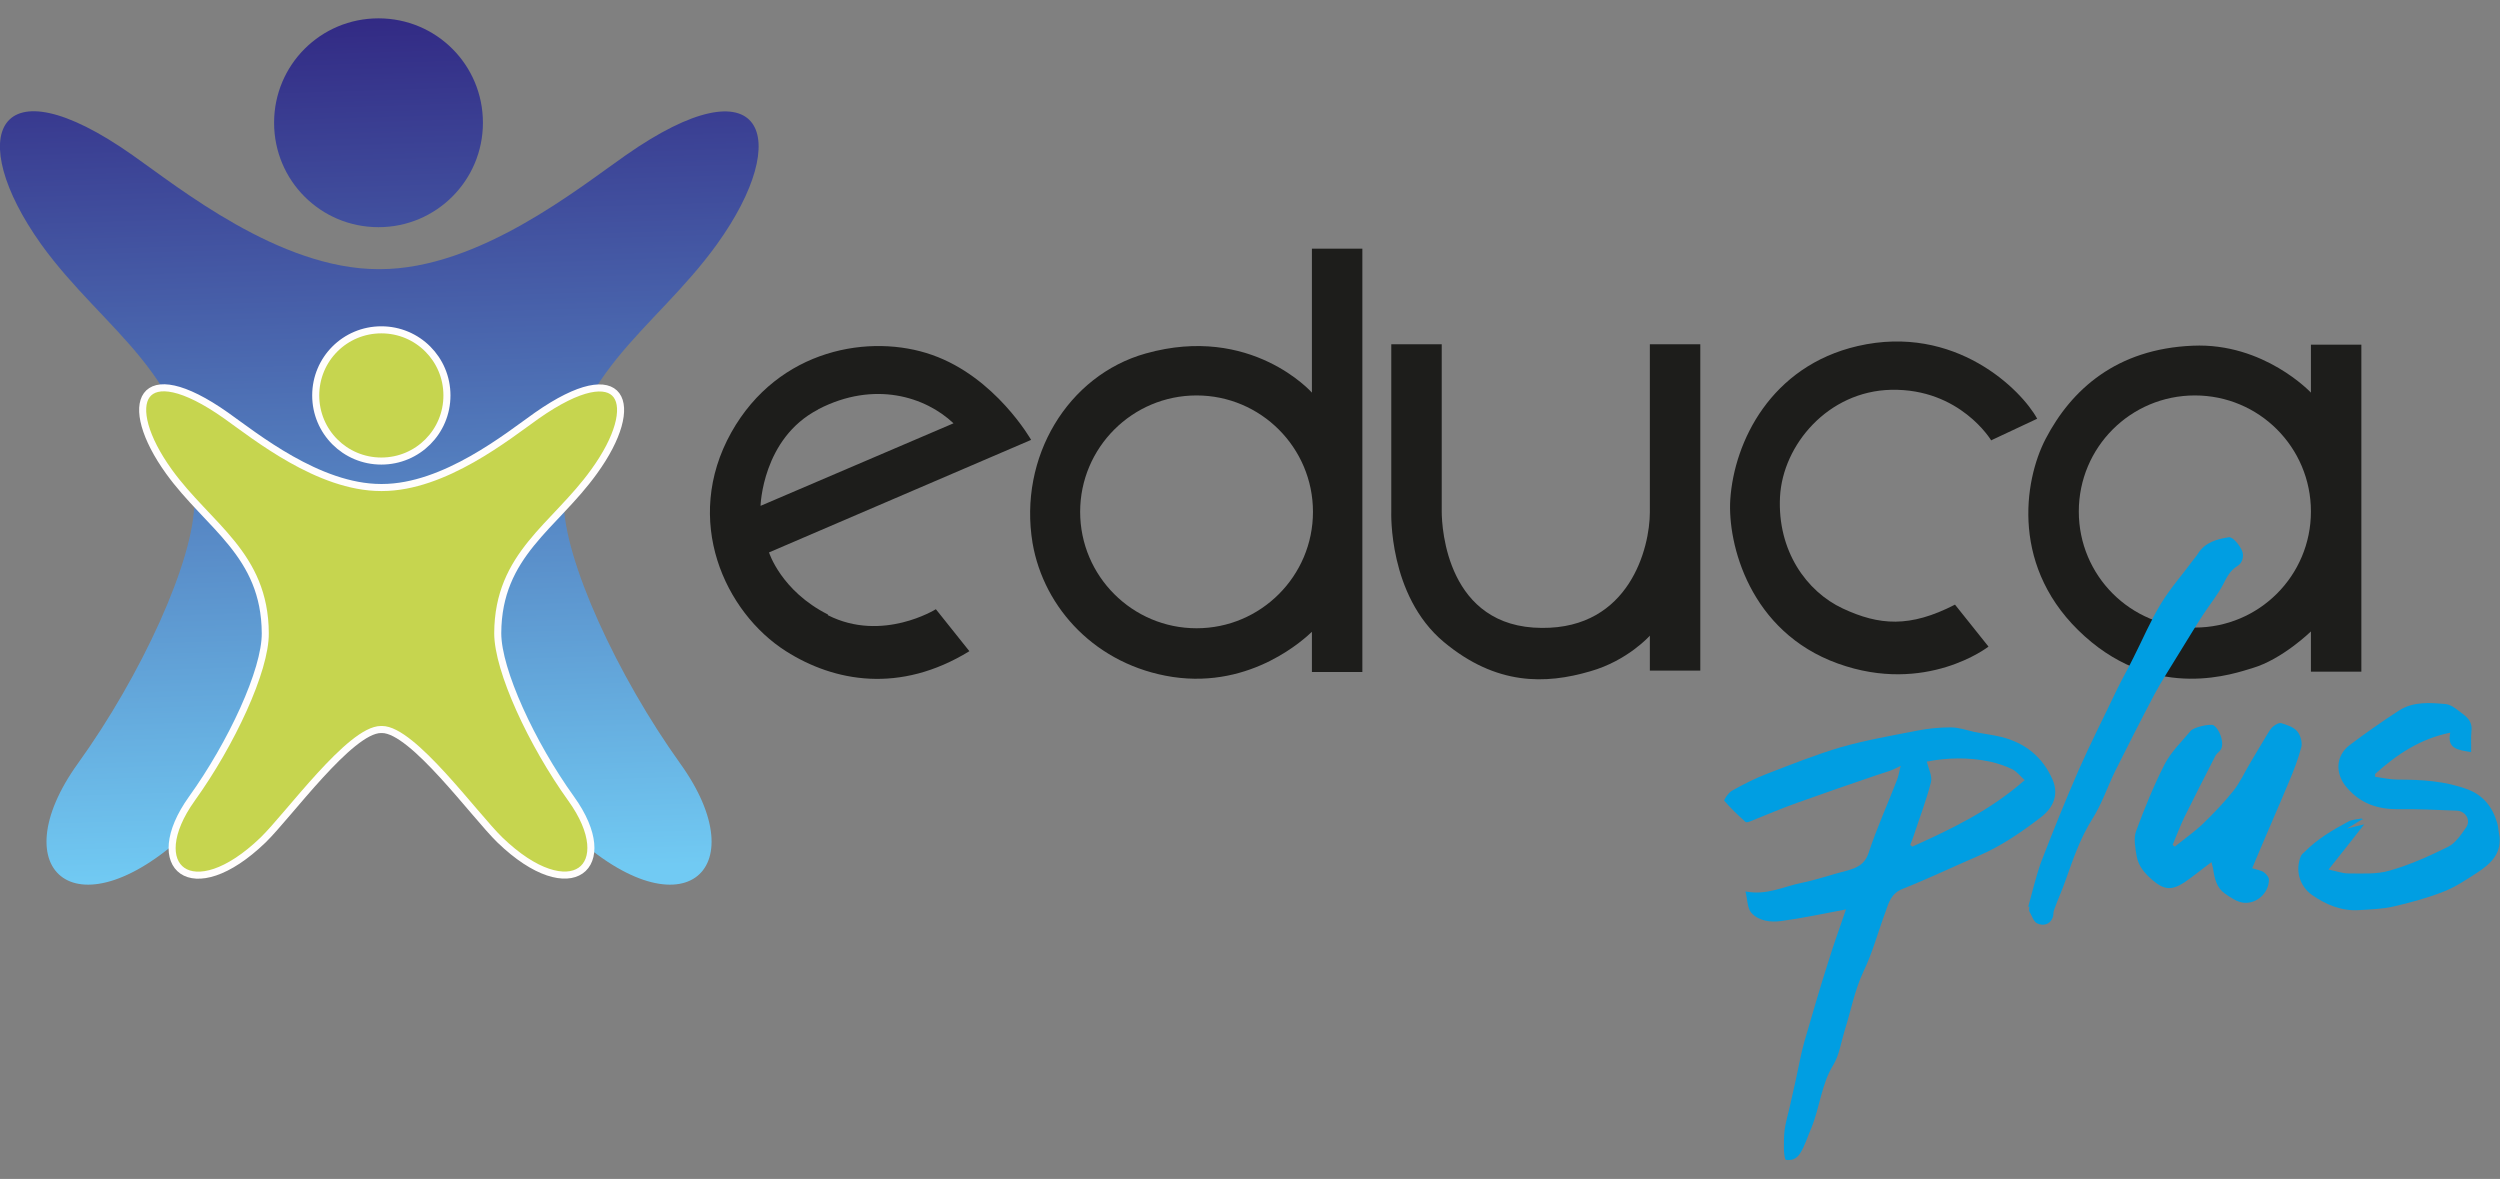 <svg xmlns="http://www.w3.org/2000/svg" xmlns:xlink="http://www.w3.org/1999/xlink" id="Calque_1" data-name="Calque 1" viewBox="0 0 708.7 334.2"><rect x="0" y="0" width="708.7" height="334.2" fill="#808080" stroke="none"/><defs><style>      .cls-1 {        fill: #c6d54f;        stroke: #fffdfd;        stroke-miterlimit: 10;        stroke-width: 2px;      }      .cls-2 {        fill: url(#linear-gradient);      }      .cls-2, .cls-3, .cls-4, .cls-5 {        stroke-width: 0px;      }      .cls-3 {        fill: #1d1d1b;      }      .cls-4 {        fill: #009ee2;        fill-rule: evenodd;      }      .cls-5 {        fill: url(#linear-gradient-2);      }    </style><linearGradient id="linear-gradient" x1="113.9" y1="247.8" x2="106.2" y2=".5" gradientUnits="userSpaceOnUse"><stop offset="0" stop-color="#71caf3"></stop><stop offset="1" stop-color="#312782"></stop></linearGradient><linearGradient id="linear-gradient-2" x1="113.9" y1="247.8" x2="106.2" y2=".5" xlink:href="#linear-gradient"></linearGradient></defs><path class="cls-2" d="M107.7,76.3c28.1,0,56.6-23.2,69.7-32.3,39-27.3,47.9-5.4,25.8,25.3-17.8,24.7-43.2,37.2-43.4,72.7,0,16.7,15.3,49.7,33,74.4,22.1,30.7,0,49.5-32.1,18.5-11.5-11.1-39.2-49.6-53-49.6h-.5c-13.8,0-41.6,38.5-53,49.6-32.1,31-54.2,12.2-32.1-18.5,17.8-24.7,33.1-57.7,33-74.4-.2-35.6-25.6-48-43.4-72.7C-10.2,38.6-1.3,16.6,37.6,44c13,9.1,41.6,32.3,69.7,32.3h.5Z"></path><path class="cls-5" d="M136.9,34.8c0,16.3-13.2,29.6-29.6,29.6s-29.6-13.2-29.6-29.6,13.2-29.6,29.6-29.6,29.6,13.2,29.6,29.6Z"></path><path class="cls-1" d="M108.3,138.2c17.7,0,35.7-14.6,43.9-20.4,24.6-17.2,30.2-3.4,16.2,15.9-11.2,15.6-27.2,23.4-27.3,45.8,0,10.5,9.6,31.3,20.8,46.9,13.9,19.3,0,31.2-20.2,11.7-7.2-7-24.7-31.3-33.4-31.3h-.3c-8.7,0-26.2,24.3-33.4,31.3-20.2,19.5-34.1,7.7-20.2-11.7,11.2-15.6,20.9-36.4,20.8-46.9-.1-22.4-16.1-30.3-27.3-45.8-13.9-19.3-8.3-33.2,16.2-15.9,8.2,5.8,26.2,20.4,43.9,20.4h.3Z"></path><path class="cls-1" d="M126.7,112.1c0,10.3-8.3,18.6-18.6,18.6s-18.6-8.3-18.6-18.6,8.3-18.6,18.6-18.6,18.6,8.3,18.6,18.6Z"></path><path class="cls-3" d="M234.7,174.2c-13.3-6.7-16.7-17.6-16.7-17.6l74.3-31.9s-10.1-17.8-28.1-24.1c-17.3-6.1-43.5-1.9-56.9,22-13.9,24.9-1.8,51,15.5,62,13.7,8.7,32.3,12.1,52,0l-9.5-11.9s-15.2,9.5-30.6,1.7ZM232,116c15.9-8.2,30.4-3.5,38.3,4l-54.7,23.4s.5-19.1,16.3-27.3Z"></path><path class="cls-3" d="M371.9,70.4v40.9s-17.2-19.5-47.1-11.1c-22.1,6.2-36.1,29.4-32.1,53.7,3.2,18.7,18.2,34.7,39.7,38,22.6,3.4,37.8-11.2,39.5-12.8v11.4h14.3v-120h-14.3ZM339.2,178.1c-18.2,0-33-14.8-33-33s14.8-33,33-33,33,14.8,33,33-14.8,33-33,33Z"></path><path class="cls-3" d="M394.4,97.7v47.4s-.9,23.7,14.9,36.9c14.9,12.4,28.9,12,41.5,8.3,10.6-3,16.9-10.1,16.9-10.1v9.9h14.3v-92.5h-14.3s0,45.4,0,47.6c0,10-5.7,33-30.6,32.8-26.8-.1-28.4-28.1-28.4-33v-47.4h-14.3Z"></path><path class="cls-3" d="M564.5,124.9s-8.8-14.8-28.4-14.4c-17.9.4-30.7,15.6-31.5,30.3-.8,15.3,7.5,26.9,17.8,31.7,10.3,4.8,19,5.5,31.8-1.1l9.5,11.9s-17.7,13.8-42.7,4.8c-25-9-31.3-33.9-30.5-46.5,1.1-16.4,11.5-37.8,36.1-43.5,27.7-6.4,46.5,12.5,50.9,20.6l-13,6.1Z"></path><path class="cls-3" d="M655.1,97.7v13.6s-13.3-14.2-33.5-13.3c-21.6.9-34.4,12.4-41.7,26.4-6.2,11.9-10.1,37,11.1,56,20.7,18.6,42.7,10.4,47.5,9,8.5-2.5,16.6-10.4,16.6-10.4v11.4h14.3v-92.7h-14.3ZM622.2,177.9c-18.2,0-32.9-14.7-32.9-32.9s14.7-32.9,32.9-32.9,32.9,14.7,32.9,32.9-14.7,32.9-32.9,32.9Z"></path><g><path class="cls-4" d="M523.3,257.8c-6.4,1.2-12.4,2.5-18.4,3.3-3,.4-6.3,0-8.4-2.3-1.2-1.3-1.1-3.8-1.7-6.1,6,1.2,10.8-1.4,15.8-2.4,4.4-.9,8.6-2.4,13-3.5,2.8-.8,5-1.7,6.1-5,2.3-7,5.4-13.8,8.1-20.8.4-1.1.6-2.3,1-3.9-1,.5-2.1,1.1-3.3,1.5-1.1.4-2.3.7-3.4,1.1-7.6,2.6-15.2,5.2-22.7,7.9-4.5,1.6-8.9,3.5-13.4,5.3-.4.2-1.1.3-1.3,0-2.1-1.9-4.1-3.8-5.9-5.9-.2-.2,1.1-2.2,2.1-2.8,3.2-1.8,6.5-3.5,9.9-4.8,7-2.7,14-5.5,21.1-7.6,7.1-2,14.5-3.3,21.7-4.7,3.1-.6,6.2-.9,9.4-.9,2.3,0,4.5.8,6.7,1.3,2.5.5,5.1.8,7.6,1.4,6.8,1.7,11.8,5.7,14.6,12.2,1.6,3.8.6,7.6-3.5,10.7-5.5,4.2-11.2,8.1-17.5,10.8-7.2,3.1-14.3,6.5-21.6,9.4-3.2,1.3-3.9,3.9-4.8,6.5-2.1,5.6-3.6,11.4-6.2,16.8-2.6,5.5-3.6,11.3-5.4,16.9-1,3.3-1.5,6.9-3.2,9.7-3.4,5.5-3.8,12-6.2,17.8-1.1,2.5-1.8,5.1-3.3,7.4-1.1,1.6-2.5,1.9-3.9,1.7-.4,0-.6-2.2-.6-3.4,0-1.7,0-3.4.2-5.1.3-2.1.9-4.2,1.4-6.3.6-2.7,1.2-5.3,1.8-8,.8-3.6,1.4-7.2,2.4-10.7,2.2-7.6,4.4-15.2,6.8-22.7,1.5-4.9,3.3-9.8,5-14.8ZM574,221.2c-1.3-1.2-2.2-2.4-3.5-3.1-2-1-4.2-1.7-6.4-2.2-6.1-1.3-12.3-1.1-17.9,0,.5,2,1.6,4.1,1.2,5.8-1.3,5.1-3.2,10-4.8,14.9-.3,1-.7,1.9-1.1,2.9.2.2.4.3.6.5,11.1-5,22-10.2,31.8-18.8Z"></path><path class="cls-4" d="M669.9,232.1c-1.3.8-2.6,1.6-4.6,2.8,1.9-.5,3.1-.8,4.9-1.2-3.5,4.5-6.6,8.4-10.1,12.8,2.4.5,4,1.1,5.5,1.1,3.9,0,8.1.3,11.8-.8,5.7-1.6,11.2-4.1,16.5-6.7,2.1-1,3.7-3.4,5.1-5.4,1.6-2.1,0-4.8-2.6-4.9-5.6-.2-11.1-.5-16.7-.4-5.7,0-10.5-1.6-14.3-6-3.5-3.9-3.4-9.1.7-12.2,4.5-3.4,9.2-6.7,14-9.8,4.1-2.6,8.8-2.2,13.3-1.8,1.7.2,3.4,1.8,4.9,2.9,1.6,1.2,2.6,2.6,2.3,4.8-.2,1.9,0,3.9-.1,5.9-3.7-.6-6.9-.9-5.9-5.5-8.5,1.7-15.2,6.2-21.3,11.7,0,.3,0,.5,0,.8,2.1.3,4.3.8,6.4.8,6.8,0,13.5.4,19.9,2.8,4.4,1.7,7,5,8.3,9.5.3.9.3,1.9.5,2.9,1.1,5.5-2.2,8.6-6.2,11.2-3.1,2-6.2,4.1-9.6,5.4-4.6,1.8-9.4,3.1-14.2,4.2-3.1.7-6.5.8-9.7,1-4.9.3-9.3-1.5-13.3-4.3-3.5-2.5-4.8-6.9-3.2-10.9.2-.5.6-.9,1-1.2,3.6-3.7,8-6.3,12.5-8.7,1.1-.6,2.5-.6,3.8-.9,0,.1.2.3.3.4Z"></path><path class="cls-4" d="M638.4,246.1c1.5.5,2.6.6,3.4,1.2.7.5,1.5,1.5,1.4,2.2-.1,3.7-3.5,6.8-7.2,6.4-1.9-.2-3.7-1.5-5.3-2.6-2.3-1.6-2.9-4.2-3.3-6.8-.1-.8-.4-1.5-.5-2.1-2.6,1.9-5,3.9-7.6,5.7-3.7,2.4-5.8,2.2-9.1-.6-2.1-1.8-4-3.9-4.5-6.8-.4-2.3-.9-5-.2-7,2.4-6.5,5-12.9,8.1-19,1.8-3.5,4.8-6.4,7.4-9.5.9-1.1,5.6-2.1,6.5-1.6,1.7,1.1,3,4.7,2.2,6.6-.3.8-1.3,1.3-1.7,2.1-3,5.8-5.9,11.6-8.8,17.4-1.2,2.5-2.2,5.2-3.3,7.8.2.2.4.3.6.5,2.6-2.1,5.3-4,7.7-6.2,3.1-3,6.2-6.2,8.9-9.6,2-2.5,3.3-5.5,5-8.3,1.5-2.6,3.1-5.1,4.6-7.7.4-.7.9-1.5,1.5-2.1.7-.6,1.8-1.3,2.5-1.1,1.6.5,3.5,1.1,4.5,2.3.9,1,1.5,3.1,1.2,4.4-.9,3.5-2.2,6.8-3.6,10.1-3.3,7.9-6.8,15.8-10.3,24.2Z"></path><path class="cls-4" d="M574.9,257.3c1.2-4.3,2.2-8.7,3.7-12.9,3.4-8.8,6.9-17.5,10.7-26.2,3.4-7.7,7.2-15.1,10.8-22.7,1.5-3.1,3.2-6,4.7-9.1,2.6-5.1,4.8-10.4,7.8-15.3,2.6-4.3,6-8.1,9-12.2.5-.7,1.1-1.3,1.5-2,2-3.2,5.5-4.1,8.7-4.6,1.1-.2,3.1,2.2,3.8,3.9.5,1.2.3,3.3-1.4,4.3-2,1.2-3,3.2-4,5.2-1.6,3-3.8,5.7-5.7,8.6-2.3,3.5-4.4,7.1-6.6,10.6-2.4,4-5,7.9-7.2,12-3.8,7.2-7.5,14.5-11.1,21.7-2.2,4.5-3.8,9.4-6.5,13.6-3.4,5.4-5.4,11.3-7.5,17.2-1,2.9-2.3,5.7-3.3,8.5-.3.7-.1,1.5-.4,2.2-.8,2.1-2.8,2.4-4.3,1.7-1.1-.4-1.6-2.2-2.3-3.4-.2-.3,0-.9,0-1.4-.1,0-.3,0-.4-.1Z"></path></g></svg>